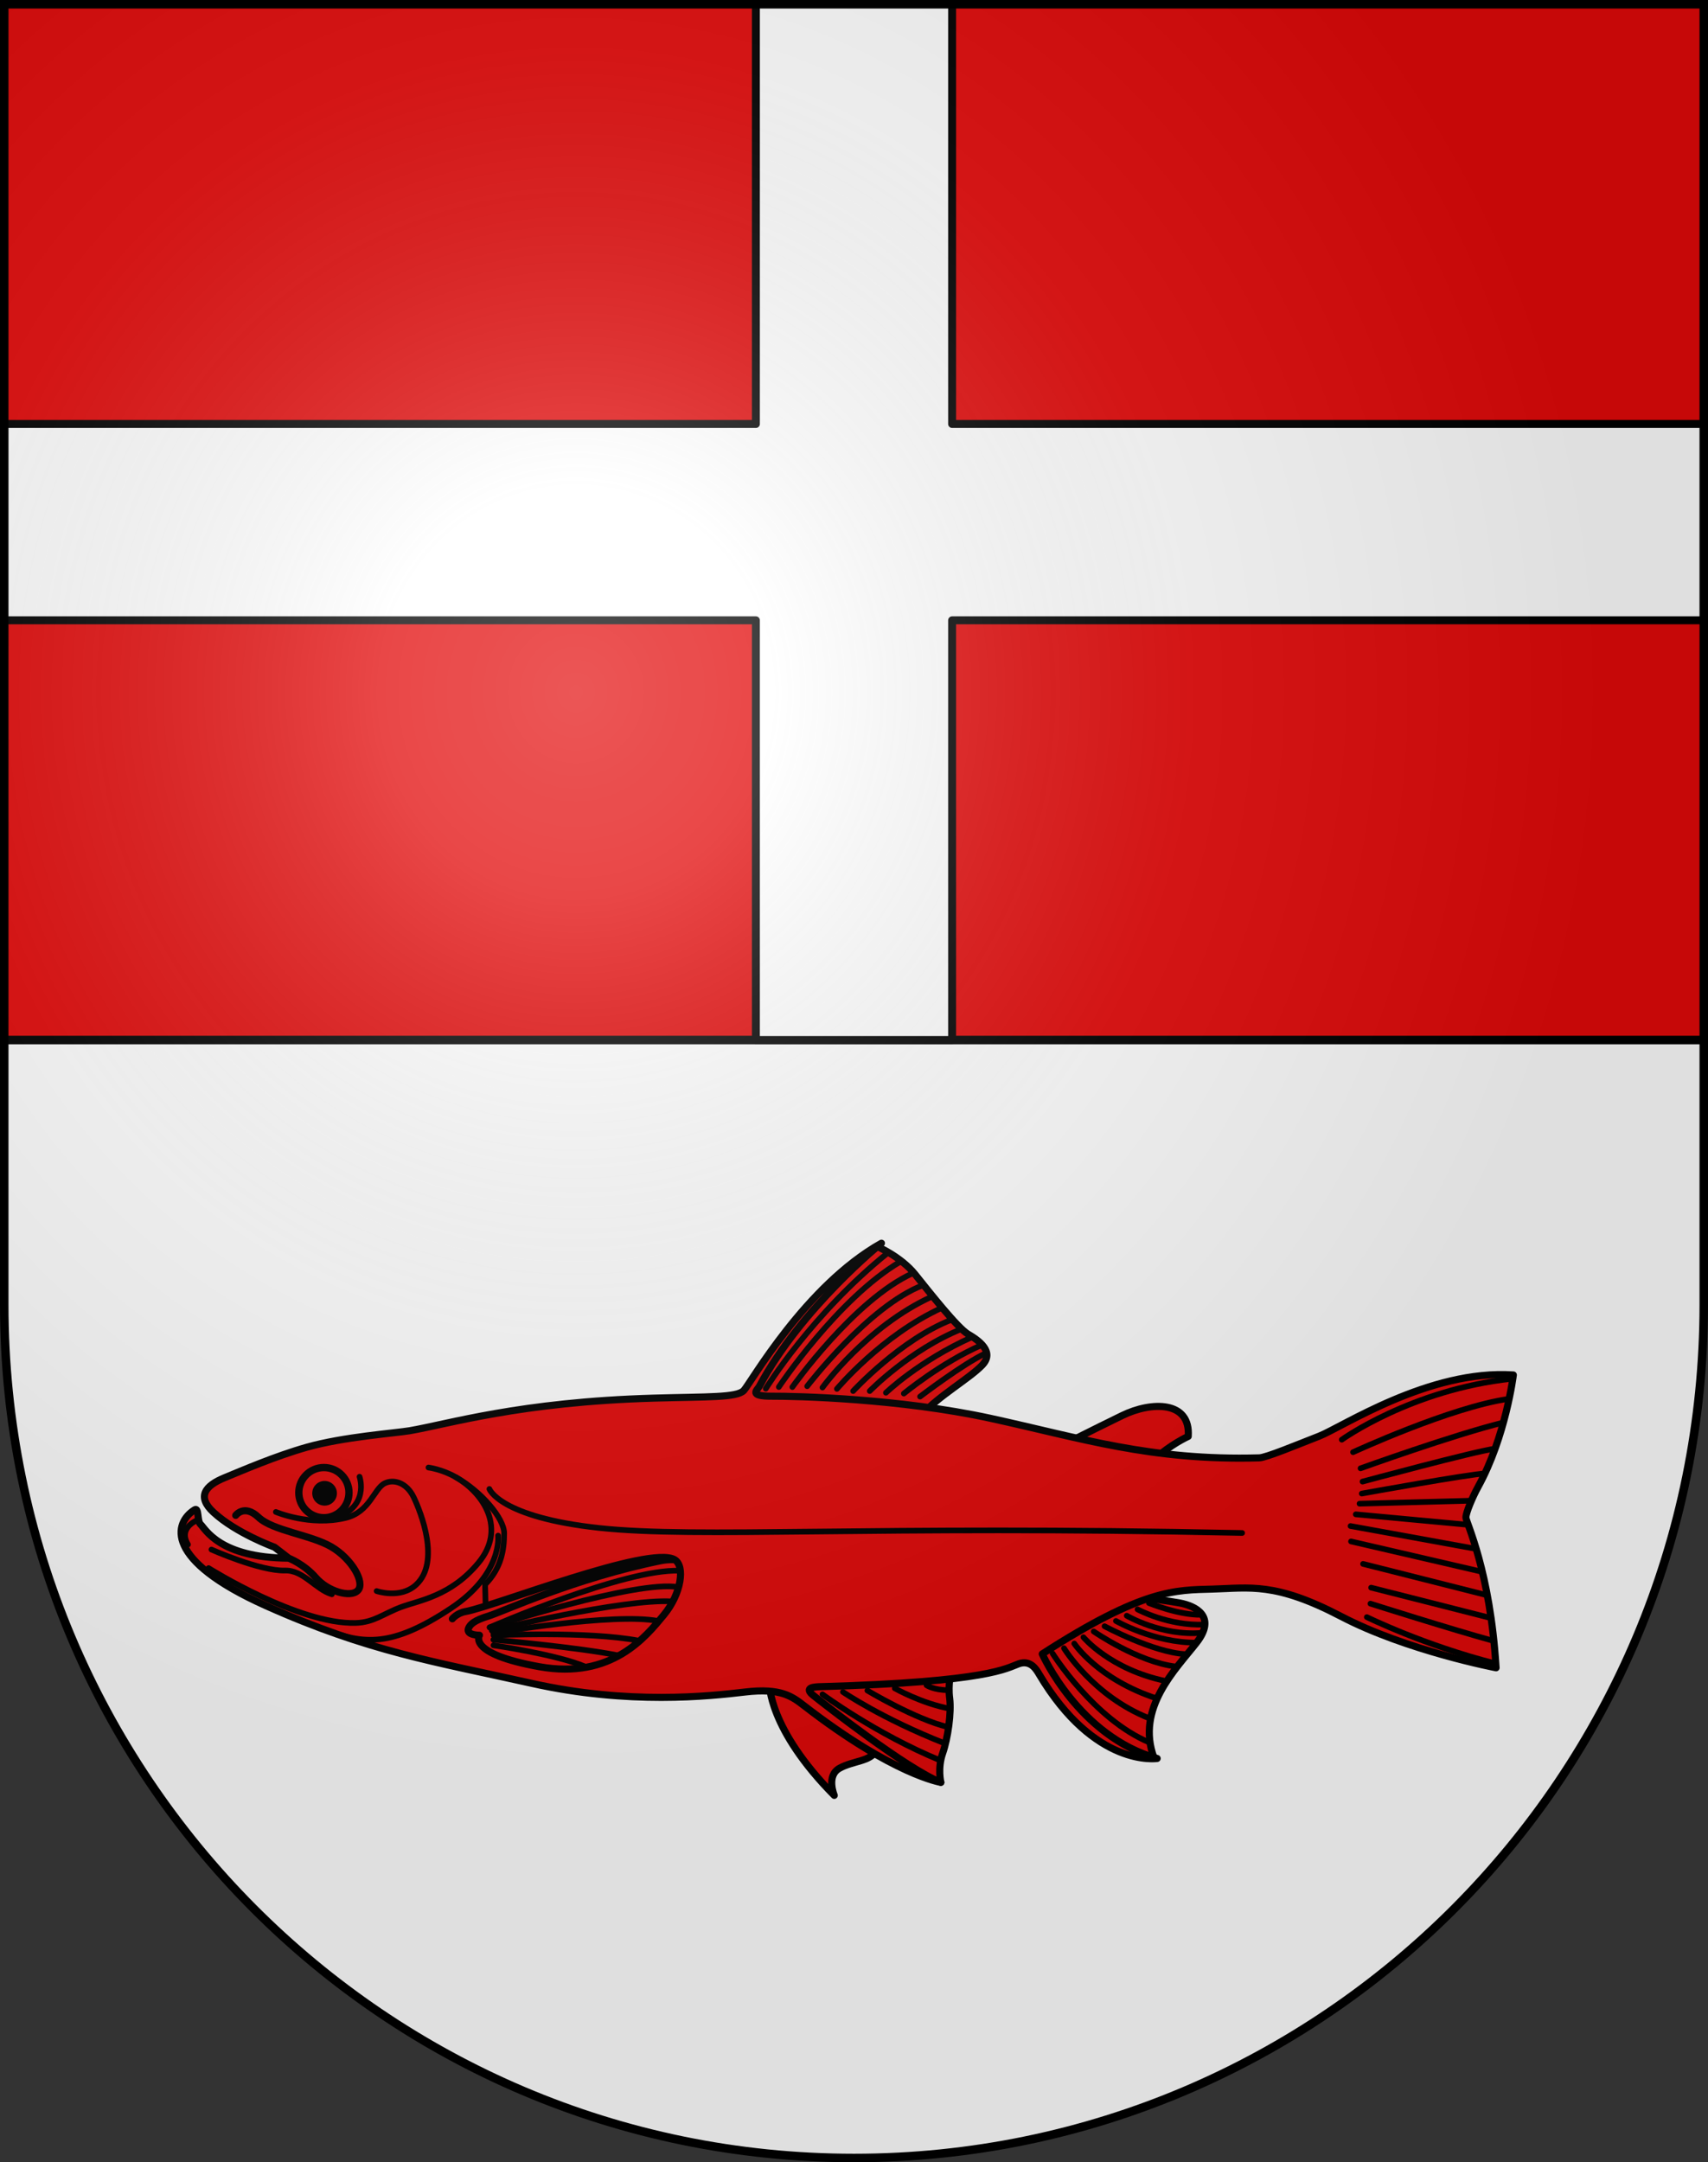 <?xml version="1.0" encoding="UTF-8" standalone="no"?>
<svg
   xmlns:dc="http://purl.org/dc/elements/1.1/"
   xmlns:cc="http://creativecommons.org/ns#"
   xmlns:rdf="http://www.w3.org/1999/02/22-rdf-syntax-ns#"
   xmlns:svg="http://www.w3.org/2000/svg"
   xmlns="http://www.w3.org/2000/svg"
   xmlns:xlink="http://www.w3.org/1999/xlink"
   xmlns:sodipodi="http://sodipodi.sourceforge.net/DTD/sodipodi-0.dtd"
   xmlns:inkscape="http://www.inkscape.org/namespaces/inkscape"
   height="763"
   width="603"
   version="1.0"
   id="svg20"
   sodipodi:version="0.32"
   inkscape:version="0.46"
   sodipodi:docname="Agno-coat_of_arms.svg"
   sodipodi:docbase="C:\Documents and Settings\Steve\Bureau\Blason Villages Suisse pour Wikipédia (par Delta-9)"
   inkscape:output_extension="org.inkscape.output.svg.inkscape">
  <rect width="100%" height="100%" fill="#333333" stroke="none"/>
  <defs
     id="defs29"><inkscape:perspective
   sodipodi:type="inkscape:persp3d"
   inkscape:vp_x="0 : 381.5 : 1"
   inkscape:vp_y="0 : 1000 : 0"
   inkscape:vp_z="603 : 381.5 : 1"
   inkscape:persp3d-origin="301.5 : 254.33333 : 1"
   id="perspective28" />
<linearGradient
   id="linearGradient2893">
  <stop
     style="stop-color:#ffffff;stop-opacity:0.314;"
     offset="0"
     id="stop2895" />
  <stop
     id="stop2897"
     offset="0.19"
     style="stop-color:#ffffff;stop-opacity:0.251;" />
  <stop
     style="stop-color:#6b6b6b;stop-opacity:0.125;"
     offset="0.6"
     id="stop2901" />
  <stop
     style="stop-color:#000000;stop-opacity:0.125;"
     offset="1"
     id="stop2899" />
</linearGradient>
<linearGradient
   id="linearGradient2955">
  <stop
     style="stop-color:white;stop-opacity:0;"
     offset="0"
     id="stop2965" />
  <stop
     style="stop-color:black;stop-opacity:0.646;"
     offset="1"
     id="stop2959" />
</linearGradient>
<radialGradient
   inkscape:collect="always"
   xlink:href="#linearGradient2893"
   id="radialGradient3236"
   gradientUnits="userSpaceOnUse"
   gradientTransform="matrix(1.215,1.531577e-24,1.464684e-23,1.267,-839.192,-490.489)"
   cx="858.042"
   cy="579.933"
   fx="858.042"
   fy="579.933"
   r="300" />
<inkscape:perspective
   id="perspective2601"
   inkscape:persp3d-origin="306 : 264 : 1"
   inkscape:vp_z="612 : 396 : 1"
   inkscape:vp_y="0 : 1000 : 0"
   inkscape:vp_x="0 : 396 : 1"
   sodipodi:type="inkscape:persp3d" />

	
	
	
		

	
	

		
		
		
		
		
		
		
		
		
		
		
		
		
		
		
			
		
		
		
		
		
		
		
		
		
		
		
		
		
		
		
		
		
		
		
		
		
		
		
		
		
		
		
		
		
		
		
		
		
		
		
		
		
		
		
		
		
		
		
			
		
			
		
			
		
			
		
			
		
			
		
	</defs>
  <sodipodi:namedview
     inkscape:window-height="691"
     inkscape:window-width="1141"
     inkscape:pageshadow="2"
     inkscape:pageopacity="0.0"
     guidetolerance="10.0"
     gridtolerance="10.0"
     objecttolerance="10.0"
     borderopacity="1.0"
     bordercolor="#666666"
     pagecolor="#ffffff"
     id="base"
     inkscape:zoom="0.54344321"
     inkscape:cx="310.83851"
     inkscape:cy="383.45242"
     inkscape:window-x="1309"
     inkscape:window-y="94"
     inkscape:current-layer="layer2"
     showgrid="false"
     showguides="true"
     inkscape:guide-bbox="true">
    <sodipodi:guide
       orientation="horizontal"
       position="761.5"
       id="guide1885" />
    <sodipodi:guide
       orientation="vertical"
       position="1.5"
       id="guide1887" />
    <sodipodi:guide
       orientation="horizontal"
       position="1.5"
       id="guide1889" />
    <sodipodi:guide
       orientation="vertical"
       position="601.5"
       id="guide1891" />
    <sodipodi:guide
       orientation="vertical"
       position="301.501"
       id="guide1893" />
  </sodipodi:namedview>
  <desc
     id="desc22">Coat of Arms of Canton of Freiburg (Fribourg)</desc>
  <g
     inkscape:groupmode="layer"
     id="layer1"
     inkscape:label="Fond écu"
     style="opacity:1"
     sodipodi:insensitive="true">
    <path
       d="M 1.5,1.5 L 1.5,460.368 C 1.5,626.679 135.814,761.5 301.5,761.5 C 467.186,761.5 601.5,626.679 601.5,460.368 L 601.5,1.5 L 1.5,1.5 z"
       id="path2490"
       style="opacity:1;fill:#ffffff" />
    <rect
       id="rect2525"
       height="365.5"
       width="600"
       y="1.5"
       x="1.5"
       style="opacity:1;fill:#e20909" />
  </g>
  <g
     inkscape:groupmode="layer"
     id="layer2"
     inkscape:label="Meubles"
     style="opacity:1"
     sodipodi:insensitive="true">
    <path
       style="fill:#e20909;stroke:#000000;stroke-width:2.5;stroke-linecap:round;stroke-linejoin:round"
       id="path10193"
       d="M 309.543,439.796 C 309.543,439.796 318.016,443.397 323.076,449.707 C 328.136,456.02 338.082,468.65 341.805,470.813 C 345.527,472.976 351.223,477.004 346.817,481.661 C 342.413,486.321 331.424,492.558 325.673,499 C 319.922,505.438 295.711,494.078 263.456,494.63 L 264.588,491.459 L 271.268,480.807 C 271.269,480.807 280.875,462.571 309.543,439.796 z" />
    <path
       style="fill:#e20909;stroke:#000000;stroke-width:2.5;stroke-linecap:round;stroke-linejoin:round"
       id="path10195"
       d="M 376.413,509.331 C 376.413,509.331 385.813,504.553 396.208,499.496 C 406.604,494.439 420.398,494.305 419.494,506.875 C 419.494,506.875 413.054,509.813 407.922,514.722 L 376.413,509.331 z" />
    <path
       style="fill:#e20909;stroke:#000000;stroke-width:2.5;stroke-linecap:round;stroke-linejoin:round"
       id="path10197"
       d="M 335.769,589.987 C 335.769,589.987 334.634,594.284 335.276,599.283 C 335.918,604.285 334.665,613.348 332.806,618.67 C 330.949,623.989 332.168,628.947 332.168,628.947 C 332.168,628.947 306.521,620.8 277.963,592.857 L 335.769,589.987 z" />
    <path
       style="fill:#e20909;stroke:#000000;stroke-width:2.5;stroke-linecap:round;stroke-linejoin:round"
       id="path10199"
       d="M 271.617,594.063 C 271.617,594.063 271.171,609.991 294.531,633.549 C 294.531,633.549 291.594,626.635 296.39,623.964 C 301.186,621.292 307.504,621.593 309.246,617.706 C 309.246,617.706 284.145,600.574 280.248,593.617 L 271.617,594.063 z" />
    <path
       style="fill:#e20909;stroke:#000000;stroke-width:2.5;stroke-linecap:round;stroke-linejoin:round"
       id="path10201"
       d="M 390.356,561.93 C 390.356,561.93 411.206,564.664 416.574,565.67 C 421.941,566.673 429.689,570.353 422.445,579.644 C 415.204,588.938 400.874,602.754 407.423,620.318 C 407.423,620.318 383.169,619.696 363.035,580.727 L 390.356,561.93 z" />
    <path
       style="fill:#e20909"
       id="path10203"
       d="M 101.938,549.845 L 96.918,545.967 C 96.918,545.967 83.316,541.036 75.337,533.624 C 69.483,528.186 72.276,524.325 79.27,521.461 C 85.433,518.936 97.042,513.894 108.312,510.693 C 121.217,507.031 139.587,505.717 144.566,504.88 C 157.974,502.625 183.398,494.693 230.982,493.364 C 249.851,492.835 260.179,493.226 262.591,490.675 C 265.003,488.121 284.294,453.773 311.191,438.695 C 311.191,438.695 282.931,461.451 268.089,489.186 C 267.363,490.54 263.985,492.737 272.58,492.689 C 281.175,492.639 317.686,493.531 349.594,500.473 C 381.497,507.414 406.146,515.515 444.544,514.442 C 447.027,514.374 457.789,509.87 465.727,506.783 C 473.665,503.695 504.61,483.156 534.279,485.193 C 534.279,485.193 531.633,506.896 521.818,524.703 C 520,528.001 517.488,533.803 517.535,535.52 C 517.583,537.236 526.081,554.196 528.182,588.523 C 528.182,588.523 496.685,582.523 473.422,570.373 C 450.159,558.225 441.243,560.383 428.069,560.752 C 414.898,561.118 403.616,560.668 367.96,583.632 C 367.96,583.632 380.805,612.695 408.533,620.517 C 408.533,620.517 386.545,624.008 366.818,590.733 C 365.819,589.043 363.812,585.66 359.65,587.113 C 355.489,588.567 349.328,593.515 289.958,595.173 C 287.667,595.237 283.468,595.353 287.179,598.307 C 290.891,601.259 319.994,624.135 332.165,628.953 C 332.165,628.953 315.613,626.423 284.036,602.025 C 279.741,598.706 275.832,595.565 263.075,597.069 C 250.317,598.573 221.939,601.657 187.723,594.015 C 153.506,586.373 130.099,582.822 93.925,566.638 C 57.75,550.456 61.404,537.338 68.718,532.765 C 70.281,531.788 69.535,536.711 70.77,537.868 C 72.551,539.521 77.408,549.715 101.938,549.845 z" />
    <path
       style="fill:none;stroke:#000000;stroke-width:2.5;stroke-linecap:round;stroke-linejoin:round"
       id="path10205"
       d="M 83.213,534.742 C 83.213,534.742 86.224,530.64 91.268,535.411 C 96.312,540.18 109.745,541.593 117.005,545.853 C 124.266,550.115 128.964,558.464 126.362,561.215 C 123.76,563.966 115.657,561.517 111.505,556.721 C 107.354,551.924 101.939,549.844 101.939,549.844 L 96.919,545.966 C 96.919,545.966 83.317,541.035 75.338,533.623 C 69.484,528.185 72.277,524.324 79.271,521.46 C 85.434,518.935 97.043,513.893 108.313,510.692 C 121.218,507.03 139.588,505.716 144.567,504.879 C 157.975,502.624 183.399,494.692 230.983,493.363 C 249.852,492.834 260.18,493.225 262.592,490.674 C 265.004,488.12 284.295,453.772 311.192,438.694 C 311.192,438.694 282.932,461.45 268.09,489.185 C 267.364,490.539 263.986,492.736 272.581,492.688 C 281.176,492.638 317.687,493.53 349.595,500.472 C 381.498,507.413 406.147,515.514 444.545,514.441 C 447.028,514.373 457.79,509.869 465.728,506.782 C 473.666,503.694 504.611,483.155 534.28,485.192 C 534.28,485.192 531.634,506.895 521.819,524.702 C 520.001,528 517.489,533.802 517.536,535.519 C 517.584,537.235 526.082,554.195 528.183,588.522 C 528.183,588.522 496.686,582.522 473.423,570.372 C 450.16,558.224 441.244,560.382 428.07,560.751 C 414.899,561.117 403.617,560.667 367.961,583.631 C 367.961,583.631 380.806,612.694 408.534,620.516 C 408.534,620.516 386.546,624.007 366.819,590.732 C 365.82,589.042 363.813,585.659 359.651,587.112 C 355.49,588.566 349.329,593.514 289.959,595.172 C 287.668,595.236 283.469,595.352 287.18,598.306 C 290.892,601.258 319.995,624.134 332.166,628.952 C 332.166,628.952 315.614,626.422 284.037,602.024 C 279.742,598.705 275.833,595.564 263.076,597.068 C 250.318,598.572 221.94,601.656 187.724,594.014 C 153.507,586.372 130.1,582.821 93.926,566.637 C 57.751,550.455 61.405,537.337 68.719,532.764 C 70.282,531.787 69.536,536.71 70.771,537.867 C 72.55,539.523 77.407,549.717 101.937,549.846" />
    <path
       style="fill:none;stroke:#000000;stroke-width:2;stroke-linecap:round;stroke-linejoin:round"
       id="path10207"
       d="M 97.395,533.536 C 97.395,533.536 109.555,538.712 122.124,535.607 C 130.535,533.531 132.023,525.34 135.776,523.445 C 138.863,521.886 143.499,523.045 146.038,528.314 C 148.579,533.583 155.591,551.213 146.901,559.222 C 141.337,564.347 132.971,561.451 132.971,561.451" />
    <path
       style="fill:none;stroke:#000000;stroke-width:2;stroke-linecap:round;stroke-linejoin:round"
       id="path10209"
       d="M 73.645,553.348 C 73.645,553.348 105.31,573.27 125.554,572.704 C 131.993,572.525 135.222,569.489 141.6,567.102 C 147.976,564.715 159.168,563.297 168.962,551.422 C 178.757,539.552 170.976,527.066 160.941,521.27 C 156.075,518.459 151.271,517.858 151.271,517.858" />
    <path
       style="fill:none;stroke:#000000;stroke-width:2;stroke-linecap:round;stroke-linejoin:round"
       id="path10211"
       d="M 160.941,521.271 C 169.952,526.319 178.008,535.815 177.994,541.083 C 177.977,546.985 176.995,553.311 171.258,559.152 L 171.444,566.695" />
    <path
       style="fill:none;stroke:#000000;stroke-width:2;stroke-linecap:round;stroke-linejoin:round"
       id="path10213"
       d="M 70.101,536.24 C 70.101,536.24 62.628,538.789 66.369,545.024" />
    <path
       style="fill:none;stroke:#000000;stroke-width:2;stroke-linecap:round;stroke-linejoin:round"
       id="path10215"
       d="M 74.654,546.806 C 74.654,546.806 91.835,554.454 100.675,554.206 C 107.123,554.028 111.378,560.84 117.163,562.591" />
    <path
       style="fill:none;stroke:#000000;stroke-width:2;stroke-linecap:round;stroke-linejoin:round"
       id="path10217"
       d="M 126.936,521.105 C 126.936,521.105 130.851,532.368 117.118,535.971" />
    <path
       style="fill:none;stroke:#000000;stroke-width:2;stroke-linecap:round;stroke-linejoin:round"
       id="path10219"
       d="M 175.841,541.883 C 175.841,541.883 177.557,555.263 159.318,567.44 C 137.962,581.701 128.136,579.936 115.088,575.247" />
    <circle
       style="fill:none;stroke:#000000;stroke-width:2.584;stroke-linecap:round;stroke-linejoin:round"
       id="circle10221"
       sodipodi:rx="8.8549995"
       sodipodi:ry="8.8549995"
       sodipodi:cy="526.71503"
       sodipodi:cx="114.349"
       cx="114.349"
       cy="526.715"
       r="8.855"
       transform="translate(-1e-3,6.7456051e-7)">
		</circle>
    <path
       style="fill:none;stroke:#000000;stroke-width:2;stroke-linecap:round;stroke-linejoin:round"
       id="path10223"
       d="M 172.775,525.425 C 172.775,525.425 176.399,535.363 211.402,539.164 C 246.405,542.97 306.985,538.172 438.527,540.951" />
    <path
       style="fill:none;stroke:#000000;stroke-width:2;stroke-linecap:round;stroke-linejoin:round"
       id="path10225"
       d="M 290.378,597.902 C 290.378,597.902 309.241,611.843 331.856,621.162" />
    <path
       style="fill:none;stroke:#000000;stroke-width:2;stroke-linecap:round;stroke-linejoin:round"
       id="path10227"
       d="M 297.59,597.053 C 297.59,597.053 311.158,606.366 333.497,615.175" />
    <path
       style="fill:none;stroke:#000000;stroke-width:2;stroke-linecap:round;stroke-linejoin:round"
       id="path10229"
       d="M 306.231,596.555 C 306.231,596.555 323.313,606.8 334.757,609.452" />
    <path
       style="fill:none;stroke:#000000;stroke-width:2;stroke-linecap:round;stroke-linejoin:round"
       id="path10231"
       d="M 315.901,595.766 C 315.901,595.766 325.481,601.184 335.48,602.97" />
    <path
       style="fill:none;stroke:#000000;stroke-width:2;stroke-linecap:round;stroke-linejoin:round"
       id="path10233"
       d="M 327.111,594.678 C 327.111,594.678 329.615,596.419 334.783,596.403" />
    <path
       style="fill:none;stroke:#000000;stroke-width:2.5;stroke-linecap:round;stroke-linejoin:round"
       id="path10235"
       d="M 159.701,571.238 C 159.701,571.238 161.313,569.217 164.334,568.678 C 174.453,566.88 229.294,545.161 238.186,550.379 C 241.889,552.554 240.644,562.301 234.331,569.914 C 228.017,577.525 215.998,592.733 190.374,588.135 C 164.749,583.539 169.272,577.037 169.272,577.037 C 169.272,577.037 164.376,577.077 165.409,574.566 C 165.978,573.185 167.457,571.779 172.423,570.274 C 177.387,568.769 202.951,556.883 233.283,550.743 C 235.931,550.208 238.186,550.379 238.186,550.379" />
    <path
       style="fill:none;stroke:#000000;stroke-width:2;stroke-linecap:round;stroke-linejoin:round"
       id="path10237"
       d="M 174.18,578.609 C 174.18,578.609 204.533,581.346 218.156,584.152" />
    <path
       style="fill:none;stroke:#000000;stroke-width:2;stroke-linecap:round;stroke-linejoin:round"
       id="path10239"
       d="M 174.236,580.598 C 174.236,580.598 196.236,583.769 206.514,588.064" />
    <path
       style="fill:none;stroke:#000000;stroke-width:2;stroke-linecap:round;stroke-linejoin:round"
       id="path10241"
       d="M 174.229,577.07 C 174.229,577.07 207.556,575.486 225.58,578.966" />
    <path
       style="fill:none;stroke:#000000;stroke-width:2;stroke-linecap:round;stroke-linejoin:round"
       id="path10243"
       d="M 174.208,576.304 C 174.208,576.304 216.55,568.991 232.358,572.004" />
    <path
       style="fill:none;stroke:#000000;stroke-width:2;stroke-linecap:round;stroke-linejoin:round"
       id="path10245"
       d="M 173.607,575.363 C 173.607,575.363 219.864,564.107 237.144,565.098" />
    <path
       style="fill:none;stroke:#000000;stroke-width:2;stroke-linecap:round;stroke-linejoin:round"
       id="path10247"
       d="M 172.864,574.264 C 172.864,574.264 224.853,557.452 239.394,560.056" />
    <path
       style="fill:none;stroke:#000000;stroke-width:2;stroke-linecap:round;stroke-linejoin:round"
       id="path10249"
       d="M 172.864,574.264 C 172.864,574.264 220.335,553.553 239.83,554.267" />
    <path
       style="fill:none;stroke:#000000;stroke-width:2;stroke-linecap:round;stroke-linejoin:round"
       id="path10251"
       d="M 371.62,583.478 C 371.62,583.478 386.222,606.716 405.832,614.89" />
    <path
       style="fill:none;stroke:#000000;stroke-width:2;stroke-linecap:round;stroke-linejoin:round"
       id="path10253"
       d="M 375.64,581.62 C 375.64,581.62 385.996,598.582 405.788,606.363" />
    <path
       style="fill:none;stroke:#000000;stroke-width:2;stroke-linecap:round;stroke-linejoin:round"
       id="path10255"
       d="M 379.272,579.969 C 379.272,579.969 387.571,592.527 408.302,599.316" />
    <path
       style="fill:none;stroke:#000000;stroke-width:2;stroke-linecap:round;stroke-linejoin:round"
       id="path10257"
       d="M 382.507,577.748 C 382.507,577.748 391.93,589.112 411.621,593.215" />
    <path
       style="fill:none;stroke:#000000;stroke-width:2;stroke-linecap:round;stroke-linejoin:round"
       id="path10259"
       d="M 386.132,575.708 C 386.132,575.708 401.745,586.514 415.161,588.078" />
    <path
       style="fill:none;stroke:#000000;stroke-width:2;stroke-linecap:round;stroke-linejoin:round"
       id="path10261"
       d="M 389.956,573.856 C 389.956,573.856 407.074,583.069 418.527,583.718" />
    <path
       style="fill:none;stroke:#000000;stroke-width:2;stroke-linecap:round;stroke-linejoin:round"
       id="path10263"
       d="M 393.975,571.999 C 393.975,571.999 407.492,579.778 422.449,579.644" />
    <path
       style="fill:none;stroke:#000000;stroke-width:2;stroke-linecap:round;stroke-linejoin:round"
       id="path10265"
       d="M 397.8,570.15 C 397.8,570.15 410.016,577.368 424.132,576.197" />
    <path
       style="fill:none;stroke:#000000;stroke-width:2;stroke-linecap:round;stroke-linejoin:round"
       id="path10267"
       d="M 401.611,567.912 C 401.611,567.912 412.436,573.81 425.212,573.26" />
    <path
       style="fill:none;stroke:#000000;stroke-width:2;stroke-linecap:round;stroke-linejoin:round"
       id="path10269"
       d="M 405.62,565.667 C 405.62,565.667 416.207,570.022 424.147,569.802" />
    <path
       style="fill:none;stroke:#000000;stroke-width:2;stroke-linecap:round;stroke-linejoin:round"
       id="path10271"
       d="M 270.356,490.028 C 270.356,490.028 286.569,463.69 313.395,442.14" />
    <path
       style="fill:none;stroke:#000000;stroke-width:2;stroke-linecap:round;stroke-linejoin:round"
       id="path10273"
       d="M 274.962,489.438 C 274.962,489.438 295.815,458.194 317.796,445.254" />
    <path
       style="fill:none;stroke:#000000;stroke-width:2;stroke-linecap:round;stroke-linejoin:round"
       id="path10275"
       d="M 279.74,489.46 C 279.74,489.46 301.381,458.81 322.224,449.292" />
    <path
       style="fill:none;stroke:#000000;stroke-width:2;stroke-linecap:round;stroke-linejoin:round"
       id="path10277"
       d="M 284.969,489.158 C 284.969,489.158 306.675,460.819 325.884,453.502" />
    <path
       style="fill:none;stroke:#000000;stroke-width:2;stroke-linecap:round;stroke-linejoin:round"
       id="path10279"
       d="M 290.374,489.624 C 290.374,489.624 305.952,468.078 328.924,457.577" />
    <path
       style="fill:none;stroke:#000000;stroke-width:2;stroke-linecap:round;stroke-linejoin:round"
       id="path10281"
       d="M 295.474,490.1 C 295.474,490.1 311.277,471.168 332.578,461.481" />
    <path
       style="fill:none;stroke:#000000;stroke-width:2;stroke-linecap:round;stroke-linejoin:round"
       id="path10283"
       d="M 301.196,490.863 C 301.196,490.863 317.946,472.676 335.933,465.704" />
    <path
       style="fill:none;stroke:#000000;stroke-width:2;stroke-linecap:round;stroke-linejoin:round"
       id="path10285"
       d="M 307.052,490.854 C 307.052,490.854 321.281,476.283 339.413,468.996" />
    <path
       style="fill:none;stroke:#000000;stroke-width:2;stroke-linecap:round;stroke-linejoin:round"
       id="path10287"
       d="M 312.768,491.464 C 312.768,491.464 324.473,480.201 343.192,471.819" />
    <path
       style="fill:none;stroke:#000000;stroke-width:2;stroke-linecap:round;stroke-linejoin:round"
       id="path10289"
       d="M 319.094,491.751 C 319.094,491.751 332.196,480.907 346.507,474.652" />
    <path
       style="fill:none;stroke:#000000;stroke-width:2;stroke-linecap:round;stroke-linejoin:round"
       id="path10291"
       d="M 324.824,492.823 C 324.824,492.823 339.913,481.306 347.972,477.539" />
    <path
       style="fill:none;stroke:#000000;stroke-width:2;stroke-linecap:round;stroke-linejoin:round"
       id="path10293"
       d="M 473.709,508.026 C 473.709,508.026 498.312,490.308 533.73,486.547" />
    <path
       style="fill:none;stroke:#000000;stroke-width:2;stroke-linecap:round;stroke-linejoin:round"
       id="path10295"
       d="M 477.682,512.443 C 477.682,512.443 512.34,496.467 532.667,493.631" />
    <path
       style="fill:none;stroke:#000000;stroke-width:2;stroke-linecap:round;stroke-linejoin:round"
       id="path10297"
       d="M 482.555,570.643 C 482.555,570.643 502.849,580.63 527.968,586.984" />
    <path
       style="fill:none;stroke:#000000;stroke-width:2;stroke-linecap:round;stroke-linejoin:round"
       id="path10301"
       d="M 483.829,565.887 C 483.829,565.887 512.69,575.045 527.077,578.973" />
    <path
       style="fill:none;stroke:#000000;stroke-width:2;stroke-linecap:round;stroke-linejoin:round"
       id="path10305"
       d="M 480.335,518.136 C 480.335,518.136 513.069,506.323 530.757,501.977" />
    <path
       style="fill:none;stroke:#000000;stroke-width:2;stroke-linecap:round;stroke-linejoin:round"
       id="path10307"
       d="M 481.033,522.818 C 481.033,522.818 520.931,512.04 527.805,511.204" />
    <path
       style="fill:none;stroke:#000000;stroke-width:2;stroke-linecap:round;stroke-linejoin:round"
       id="path10309"
       d="M 480.769,527.044 C 480.769,527.044 519.07,520.113 524.202,519.968" />
    <line
       style="fill:none;stroke:#000000;stroke-width:2;stroke-linecap:round;stroke-linejoin:round"
       id="line10311"
       x1="479.978"
       y1="530.611"
       x2="519.173"
       y2="529.572" />
    <line
       style="fill:none;stroke:#000000;stroke-width:2;stroke-linecap:round;stroke-linejoin:round"
       id="line10313"
       x1="478.654"
       y1="534.373"
       x2="518.241"
       y2="538.051" />
    <line
       style="fill:none;stroke:#000000;stroke-width:2;stroke-linecap:round;stroke-linejoin:round"
       id="line10315"
       x1="476.799"
       y1="538.504"
       x2="520.932"
       y2="546.528" />
    <line
       style="fill:none;stroke:#000000;stroke-width:2;stroke-linecap:round;stroke-linejoin:round"
       id="line10317"
       x1="484.071"
       y1="560.242"
       x2="526.251"
       y2="570.944" />
    <line
       style="fill:none;stroke:#000000;stroke-width:2;stroke-linecap:round;stroke-linejoin:round"
       id="line10319"
       x1="481.222"
       y1="551.865"
       x2="525.018"
       y2="562.924" />
    <line
       style="fill:none;stroke:#000000;stroke-width:2;stroke-linecap:round;stroke-linejoin:round"
       id="line10321"
       x1="476.978"
       y1="543.934"
       x2="523.297"
       y2="554.657" />
    <path
       id="path10323"
       d="M 114.47,522.592 C 112.065,522.659 110.169,524.662 110.237,527.07 C 110.304,529.473 112.308,531.369 114.714,531.301 C 117.119,531.237 119.015,529.23 118.948,526.825 C 118.88,524.419 116.874,522.523 114.47,522.592 z" />
    <path
       d="M 1.5,367 L 601.5,367"
       id="path6594"
       style="fill:none;stroke:#000000;stroke-width:3;stroke-linejoin:round" />
    <polygon
       points="601.501,149.612 336.14,149.612 336.14,1.5 266.863,1.5 266.863,149.612 1.501,149.612 1.501,218.888 266.863,218.888 266.863,367 336.14,367 336.14,218.888 601.501,218.888 601.501,149.612 "
       id="polygon2041"
       style="fill:#ffffff;stroke:#000000;stroke-width:2.8;stroke-linecap:round;stroke-linejoin:round"
       transform="translate(-1e-3,6.7456051e-7)" />
  </g>
  <g
     inkscape:groupmode="layer"
     id="layer3"
     inkscape:label="Reflet final"
     style="display:inline"
     sodipodi:insensitive="true">
    <path
       style="fill:url(#radialGradient3236);fill-opacity:1"
       d="M 1.5,1.5 L 1.5,460.368 C 1.5,626.679 135.815,761.5 301.5,761.5 C 467.185,761.5 601.5,626.679 601.5,460.368 L 601.5,1.5 L 1.5,1.5 z "
       id="path2346" />
  </g>
  <g
     inkscape:groupmode="layer"
     id="layer4"
     inkscape:label="Contour final"
     style="display:inline"
     sodipodi:insensitive="true">
    <path
       style="fill:none;fill-opacity:1;stroke:#000000;stroke-width:3;stroke-miterlimit:4;stroke-dasharray:none;stroke-opacity:1"
       d="M 1.5,1.5 L 1.5,460.368 C 1.5,626.679 135.815,761.5 301.5,761.5 C 467.185,761.5 601.5,626.679 601.5,460.368 L 601.5,1.5 L 1.5,1.5 z "
       id="path3239" />
  </g>
</svg>
